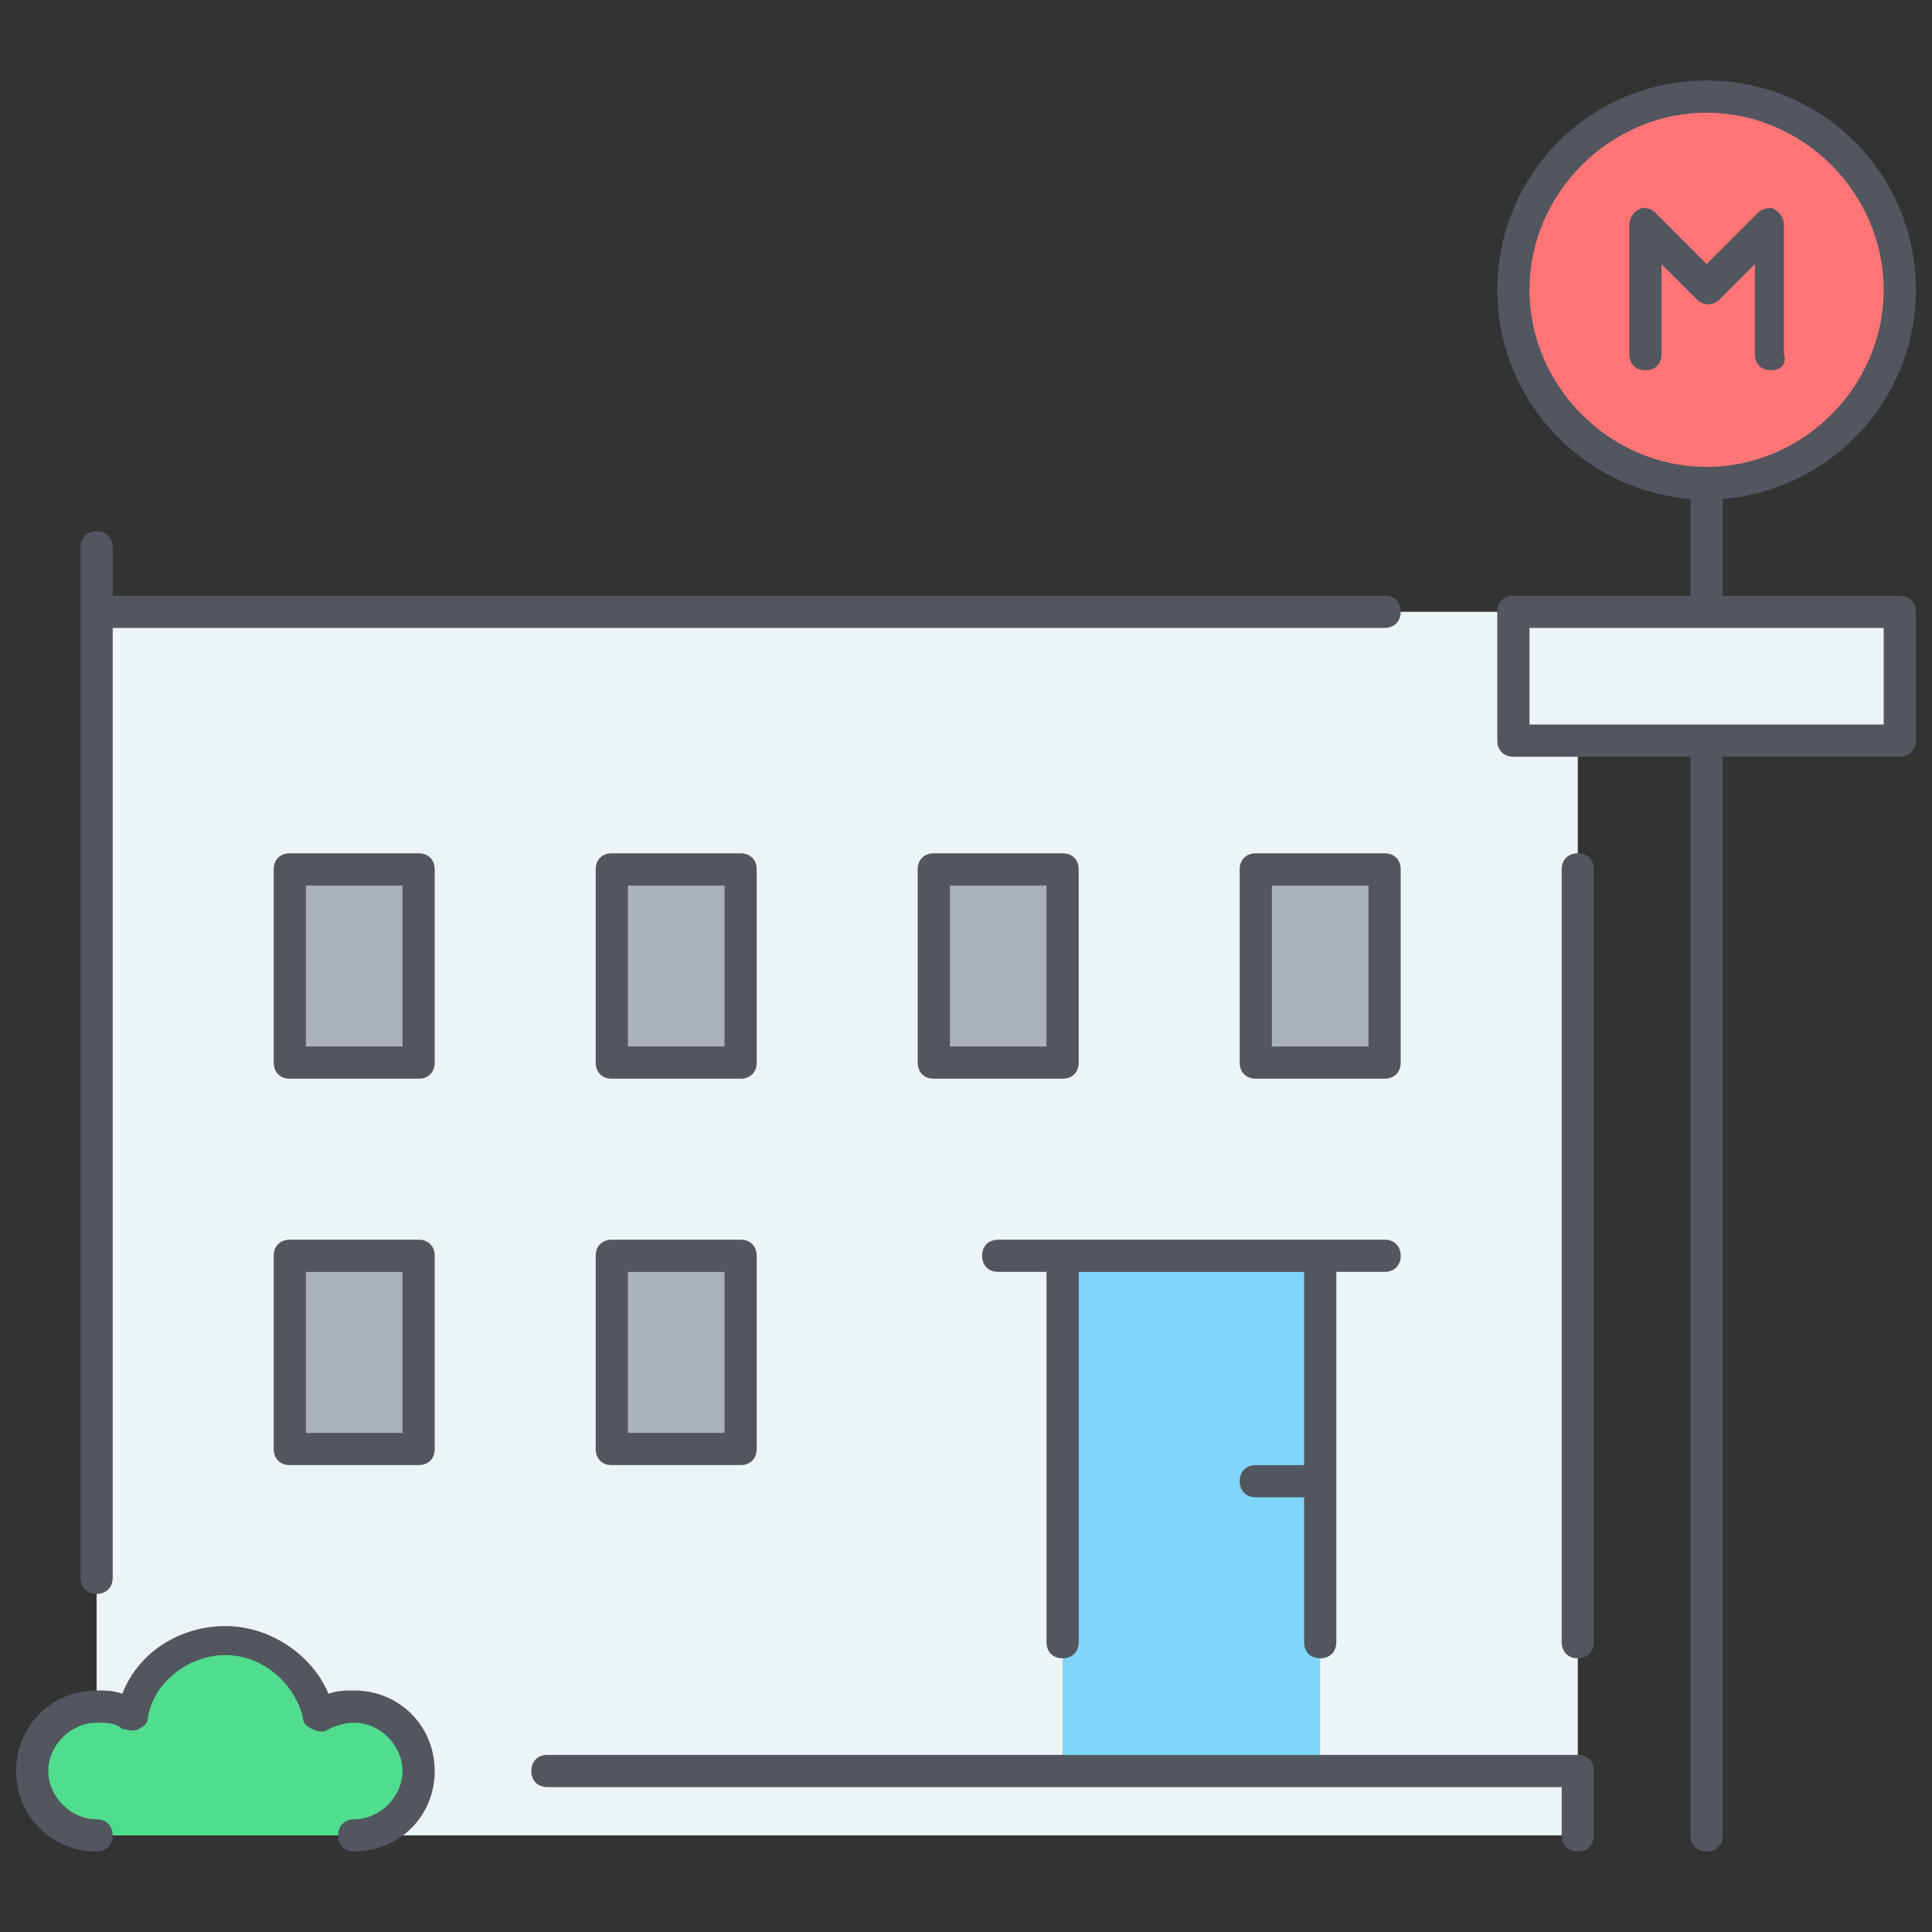 <?xml version="1.0" encoding="utf-8"?>
<!-- Uploaded to: SVG Repo, www.svgrepo.com, Generator: SVG Repo Mixer Tools -->
<svg xmlns="http://www.w3.org/2000/svg" xmlns:xlink="http://www.w3.org/1999/xlink" version="1.1" id="Capa_1"  viewBox="-275 367 60 60" xml:space="preserve" width="512" height="512">
<rect x="-275" y="367" width="60" height="60" fill="#333333" stroke="none"/>
<style type="text/css">
	.st0{fill:#FFFFFF;fill-opacity:0;}
	.st1{fill:#ECF4F7;}
	.st2{fill:#FF7474;}
	.st3{fill:#AAB1BA;}
	.st4{fill:#80D6FA;}
	.st5{fill:#50DD8E;}
	.st6{fill:#51565F;}
</style>
<title>motel</title>
<desc>Created with Sketch.</desc>
<g id="Travel">
	
	<g id="motel">
		<g id="fill" transform="translate(1, 3)">
			<path id="Combined-Shape" class="st1" d="M-265,421c1.1,0,2-0.9,2-2s-0.9-2-2-2c-0.4,0-0.8,0.1-1.1,0.3c-0.3-1.3-1.5-2.3-2.9-2.3     s-2.6,1-2.9,2.3c-0.3-0.2-0.7-0.3-1.1-0.3v-34h44v4h2v34H-265z"/>
			<path id="Fill-3" class="st2" d="M-223,367c3.3,0,6,2.7,6,6s-2.7,6-6,6s-6-2.7-6-6S-226.3,367-223,367L-223,367z"/>
			<path id="Combined-Shape_1_" class="st3" d="M-237,397h4v-6h-4V397z M-267,409h4v-6h-4V409z M-247,397h4v-6h-4V397z M-257,409h4     v-6h-4V409z M-257,397h4v-6h-4V397z M-267,397h4v-6h-4V397z"/>
			<polygon id="Fill-11" class="st4" points="-235,410 -235,419 -243,419 -243,403 -235,403    "/>
			<path id="Fill-14" class="st5" d="M-265,417c1.1,0,2,0.9,2,2s-0.9,2-2,2h-8c-1.1,0-2-0.9-2-2s0.9-2,2-2c0.4,0,0.8,0.1,1.1,0.3     c0.3-1.3,1.5-2.3,2.9-2.3s2.6,1,2.9,2.3C-265.8,417.1-265.4,417-265,417"/>
			<polygon id="Fill-2" class="st1" points="-223,383 -229,383 -229,387 -227,387 -223,387 -217,387 -217,383    "/>
		</g>
		<path class="st6" d="M-222,424.5c-0.3,0-0.5-0.2-0.5-0.5v-33.5h-5.5c-0.3,0-0.5-0.2-0.5-0.5v-4c0-0.3,0.2-0.5,0.5-0.5h5.5v-3    c-3.4-0.3-6-3.1-6-6.5c0-3.6,2.9-6.5,6.5-6.5s6.5,2.9,6.5,6.5c0,3.4-2.6,6.2-6,6.5v3h5.5c0.3,0,0.5,0.2,0.5,0.5v4    c0,0.3-0.2,0.5-0.5,0.5h-5.5V424C-221.5,424.3-221.7,424.5-222,424.5z M-222,389.5h5.5v-3h-11v3H-222z M-222,370.5    c-3,0-5.5,2.5-5.5,5.5s2.5,5.5,5.5,5.5s5.5-2.5,5.5-5.5S-219,370.5-222,370.5z M-226,424.5c-0.3,0-0.5-0.2-0.5-0.5v-1.5H-258    c-0.3,0-0.5-0.2-0.5-0.5s0.2-0.5,0.5-0.5h32c0.3,0,0.5,0.2,0.5,0.5v2C-225.5,424.3-225.7,424.5-226,424.5z M-264,424.5    c-0.3,0-0.5-0.2-0.5-0.5s0.2-0.5,0.5-0.5c0.8,0,1.5-0.7,1.5-1.5s-0.7-1.5-1.5-1.5c-0.3,0-0.6,0.1-0.8,0.2c-0.1,0.1-0.3,0.1-0.5,0    c-0.2-0.1-0.3-0.2-0.3-0.4c-0.3-1.1-1.3-1.9-2.4-1.9s-2.2,0.8-2.4,1.9c0,0.2-0.1,0.3-0.3,0.4c-0.2,0.1-0.3,0-0.5,0    c-0.2-0.2-0.5-0.2-0.8-0.2c-0.8,0-1.5,0.7-1.5,1.5s0.7,1.5,1.5,1.5c0.3,0,0.5,0.2,0.5,0.5s-0.2,0.5-0.5,0.5    c-1.4,0-2.5-1.1-2.5-2.5s1.1-2.5,2.5-2.5c0.3,0,0.5,0,0.8,0.1c0.5-1.3,1.8-2.1,3.2-2.1s2.7,0.9,3.2,2.1c0.3-0.1,0.5-0.1,0.8-0.1    c1.4,0,2.5,1.1,2.5,2.5S-262.6,424.5-264,424.5z M-226,418.5c-0.3,0-0.5-0.2-0.5-0.5v-24c0-0.3,0.2-0.5,0.5-0.5s0.5,0.2,0.5,0.5    v24C-225.5,418.3-225.7,418.5-226,418.5z M-234,418.5c-0.3,0-0.5-0.2-0.5-0.5v-4.5h-1.5c-0.3,0-0.5-0.2-0.5-0.5s0.2-0.5,0.5-0.5    h1.5v-6h-7V418c0,0.3-0.2,0.5-0.5,0.5s-0.5-0.2-0.5-0.5v-11.5h-1.5c-0.3,0-0.5-0.2-0.5-0.5s0.2-0.5,0.5-0.5h12    c0.3,0,0.5,0.2,0.5,0.5s-0.2,0.5-0.5,0.5h-1.5V418C-233.5,418.3-233.7,418.5-234,418.5z M-272,416.5c-0.3,0-0.5-0.2-0.5-0.5v-32    c0-0.3,0.2-0.5,0.5-0.5s0.5,0.2,0.5,0.5v1.5h39.5c0.3,0,0.5,0.2,0.5,0.5s-0.2,0.5-0.5,0.5h-39.5V416    C-271.5,416.3-271.7,416.5-272,416.5z M-252,412.5h-4c-0.3,0-0.5-0.2-0.5-0.5v-6c0-0.3,0.2-0.5,0.5-0.5h4c0.3,0,0.5,0.2,0.5,0.5v6    C-251.5,412.3-251.7,412.5-252,412.5z M-255.5,411.5h3v-5h-3V411.5z M-262,412.5h-4c-0.3,0-0.5-0.2-0.5-0.5v-6    c0-0.3,0.2-0.5,0.5-0.5h4c0.3,0,0.5,0.2,0.5,0.5v6C-261.5,412.3-261.7,412.5-262,412.5z M-265.5,411.5h3v-5h-3V411.5z M-232,400.5    h-4c-0.3,0-0.5-0.2-0.5-0.5v-6c0-0.3,0.2-0.5,0.5-0.5h4c0.3,0,0.5,0.2,0.5,0.5v6C-231.5,400.3-231.7,400.5-232,400.5z     M-235.5,399.5h3v-5h-3V399.5z M-242,400.5h-4c-0.3,0-0.5-0.2-0.5-0.5v-6c0-0.3,0.2-0.5,0.5-0.5h4c0.3,0,0.5,0.2,0.5,0.5v6    C-241.5,400.3-241.7,400.5-242,400.5z M-245.5,399.5h3v-5h-3V399.5z M-252,400.5h-4c-0.3,0-0.5-0.2-0.5-0.5v-6    c0-0.3,0.2-0.5,0.5-0.5h4c0.3,0,0.5,0.2,0.5,0.5v6C-251.5,400.3-251.7,400.5-252,400.5z M-255.5,399.5h3v-5h-3V399.5z M-262,400.5    h-4c-0.3,0-0.5-0.2-0.5-0.5v-6c0-0.3,0.2-0.5,0.5-0.5h4c0.3,0,0.5,0.2,0.5,0.5v6C-261.5,400.3-261.7,400.5-262,400.5z     M-265.5,399.5h3v-5h-3V399.5z M-220,378.5c-0.3,0-0.5-0.2-0.5-0.5v-2.8l-1.1,1.1c-0.2,0.2-0.5,0.2-0.7,0l-1.1-1.1v2.8    c0,0.3-0.2,0.5-0.5,0.5s-0.5-0.2-0.5-0.5v-4c0-0.2,0.1-0.4,0.3-0.5c0.2-0.1,0.4,0,0.5,0.1l1.6,1.6l1.6-1.6    c0.1-0.1,0.4-0.2,0.5-0.1c0.2,0.1,0.3,0.3,0.3,0.5v4C-219.5,378.3-219.7,378.5-220,378.5z"/>
	</g>
</g>
</svg>